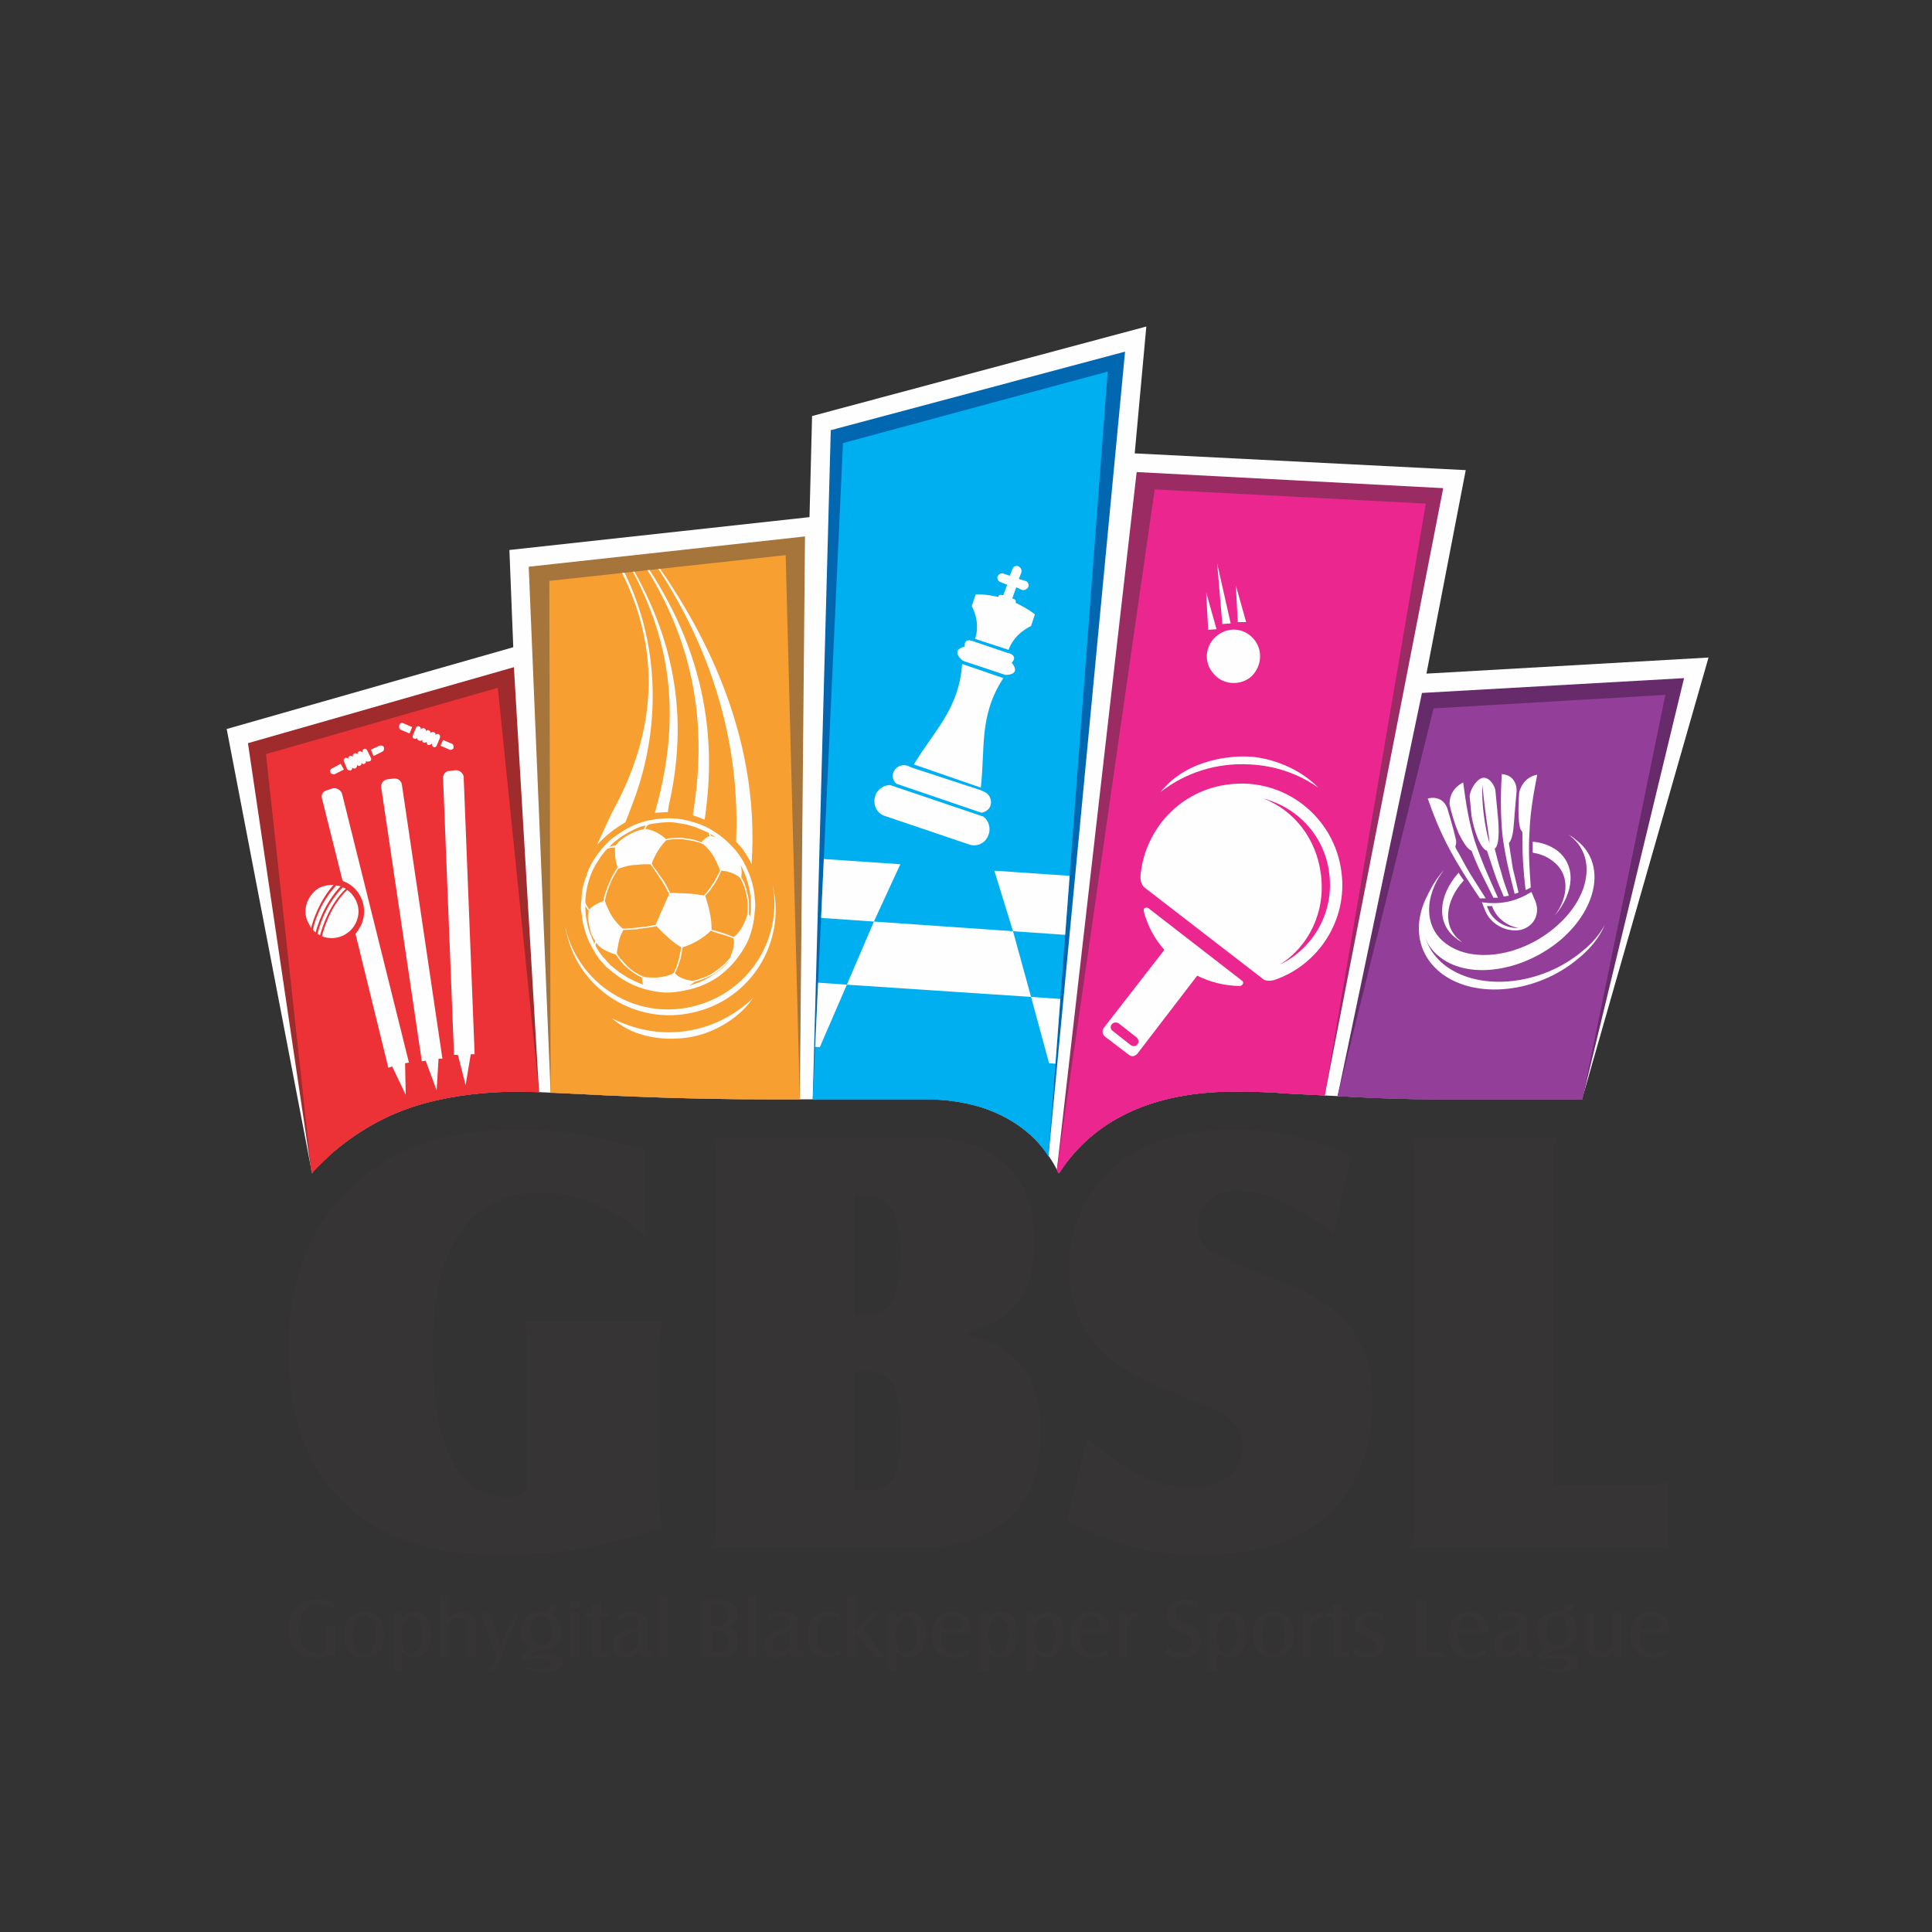 <?xml version="1.0" encoding="UTF-8"?>
<!DOCTYPE svg PUBLIC "-//W3C//DTD SVG 1.0//EN" "http://www.w3.org/TR/2001/REC-SVG-20010904/DTD/svg10.dtd">
<!-- Creator: CorelDRAW X8 -->
<svg xmlns="http://www.w3.org/2000/svg" xml:space="preserve" width="3in" height="3in" version="1.0" style="shape-rendering:geometricPrecision; text-rendering:geometricPrecision; image-rendering:optimizeQuality; fill-rule:evenodd; clip-rule:evenodd"
viewBox="0 0 3000 3000"
 xmlns:xlink="http://www.w3.org/1999/xlink">
 <rect x="0" y="0" width="3000" height="3000" fill="#333333" stroke="none"/>
 <defs>
  <style type="text/css">
   <![CDATA[
    .fil3 {fill:none}
    .fil0 {fill:#FEFEFE}
    .fil6 {fill:#373435}
    .fil5 {fill:#F89F32}
    .fil11 {fill:#EC268F}
    .fil2 {fill:#ED3237}
    .fil1 {fill:#A02B2D}
    .fil10 {fill:#9A2C63}
    .fil4 {fill:#A5753B}
    .fil9 {fill:#00AFEF}
    .fil8 {fill:#0267B1}
    .fil12 {fill:#672B6B}
    .fil13 {fill:#933E99}
    .fil7 {fill:#FEFEFE;fill-rule:nonzero}
    .fil14 {fill:#373435;fill-rule:nonzero}
   ]]>
  </style>
   <clipPath id="id0">
    <path d="M484 1822l-71 -651 360 -103 64 628c-11,0 -21,-1 -29,-1 -50,0 -100,5 -148,18 -52,14 -98,39 -139,73 -13,12 -26,24 -37,36z"/>
   </clipPath>
   <clipPath id="id1">
    <path d="M853 902l2 795 8 0c114,6 214,10 328,10l51 0 -22 -845 -367 40z"/>
   </clipPath>
   <clipPath id="id2">
    <path d="M1309 688l-47 1019 174 0c61,0 120,15 166,57 10,10 19,20 26,32l92 -1219 -411 111z"/>
   </clipPath>
   <clipPath id="id3">
    <path d="M1641 1817l152 -1057 421 22 -157 919c-18,-1 -38,-2 -58,-3 -24,-2 -51,-3 -82,-3 -108,0 -211,32 -272,126 -1,0 -1,1 -1,1 -1,-1 -2,-3 -3,-5z"/>
   </clipPath>
   <clipPath id="id4">
    <path d="M2457 1707l129 -628 -360 21 -149 602c51,3 99,5 156,5l224 0z"/>
   </clipPath>
 </defs>
 <g id="Layer_x0020_1">
  <path class="fil0" d="M483 1814l-131 -682 445 -127 -6 -151 466 -51 4 -157 519 -139 -18 197 514 26 -61 316 438 -25 -195 681 -1 5 -224 0c-85,0 -151,-5 -234,-9 -24,-2 -51,-3 -82,-3 -108,0 -211,32 -272,126 -1,0 -1,1 -1,1 -10,-21 -24,-41 -42,-58 -46,-42 -105,-57 -166,-57l-245 0c-114,0 -214,-4 -328,-10 -22,-1 -42,-2 -55,-2 -50,0 -100,5 -148,18 -52,14 -98,39 -139,73 -13,11 -26,22 -36,35l-1 1 -1 -8z"/>
  <path class="fil1" d="M484 1822l-99 -668 413 -118 39 660c-11,0 -21,-1 -29,-1 -50,0 -100,5 -148,18 -52,14 -98,39 -139,73 -13,12 -26,24 -37,36z"/>
  <path class="fil2" d="M484 1822l-71 -651 360 -103 64 628c-11,0 -21,-1 -29,-1 -50,0 -100,5 -148,18 -52,14 -98,39 -139,73 -13,12 -26,24 -37,36z"/>
  <g style="clip-path:url(#id0)">
   <g id="_2596371979408">
    <g>
     <path id="1" class="fil0" d="M-803 1734c-66,28 -132,28 -197,-2 -53,-29 -96,-72 -119,-146 -19,-68 -19,-140 11,-217 4,-58 36,-95 93,-113 50,-10 88,8 119,41 47,58 30,146 -35,182 -24,12 -49,16 -74,13 -12,79 6,144 60,195 -66,-54 -110,-126 -113,-230 28,20 57,28 86,24l0 -1c0,-4 6,-4 7,-1 4,-1 8,-2 11,-3 5,-32 -3,-73 -18,-110 -16,-40 -39,-75 -62,-91 -1,0 -2,1 -3,1 -2,1 -4,2 -7,4 4,3 -2,8 -4,5l-2 -2c-1,1 -2,2 -3,2 1,1 2,2 3,3 4,4 -2,8 -5,5 -1,-1 -2,-2 -3,-3 -36,30 -50,81 -30,126 -1,6 -2,13 -3,19 -5,-10 -9,-21 -14,-31 -10,51 -7,100 5,149 12,41 30,76 56,106 25,29 56,49 89,64 50,21 101,21 152,11zm-143 -261c3,-1 6,-2 10,-4l1 -1c3,-34 -5,-76 -20,-112 -14,-37 -36,-70 -61,-88 -4,1 -7,2 -11,4 23,18 46,53 62,92 14,36 22,77 19,109zm18 -10c6,-4 12,-9 17,-14 0,0 0,-1 0,-1l0 -7c0,-5 7,-4 7,0l0 1c33,-41 34,-99 -4,-141 -19,-23 -45,-35 -72,-37 -1,2 -3,2 -5,0l0 0c-2,0 -4,0 -6,0 0,3 -4,5 -6,2 0,0 -1,-1 -2,-1 -3,0 -5,1 -8,1 23,19 44,51 59,87 14,36 22,76 20,110zm-49 14c0,4 -7,4 -7,-1l0 -6c0,-5 7,-5 7,0l0 7zm0 -21c0,5 -7,4 -7,0 0,-2 0,-4 0,-7 0,-5 6,-4 6,0l1 7zm-2 -21c1,4 -6,6 -7,1l-1 -7c0,-4 6,-6 7,-1l1 7zm-3 -20c1,4 -6,5 -7,1l-1 -7c-1,-4 6,-5 6,-1l2 7zm-5 -21c1,5 -6,6 -7,2l-1 -6c-2,-4 4,-7 6,-2l2 6zm-6 -19c1,4 -5,6 -7,2l-2 -6c-2,-5 4,-7 6,-3l3 7zm-9 -20c2,5 -4,7 -6,3l-3 -6c-2,-3 4,-7 6,-3l3 6zm-9 -18c2,4 -4,7 -6,3 -1,-1 -2,-3 -4,-5 -2,-4 4,-8 6,-4 1,2 3,4 4,6zm-12 -18c3,5 -3,8 -5,4 -1,-1 -3,-3 -4,-5 -1,-1 -1,-3 -1,-4 2,-2 4,-2 6,0 2,2 3,4 4,5zm-12 -16c3,3 -3,8 -6,5 -1,-2 -3,-4 -4,-6 -1,-1 -1,-2 -1,-3 1,-3 4,-3 6,-1 2,2 3,3 5,5zm70 163c0,5 -6,5 -6,0l-1 -6c0,-5 7,-5 7,-1l0 7zm0 -21c-1,6 -7,5 -7,1l-1 -7c0,-5 6,-5 7,0l1 6zm-3 -20c1,4 -6,6 -7,1l-1 -7c-1,-4 6,-6 7,-1l1 7zm-4 -21c1,5 -6,6 -7,2l-1 -7c-1,-4 5,-5 6,-1l2 6zm-6 -20c2,4 -4,7 -6,3l-2 -7c-2,-4 4,-7 6,-2 1,2 2,4 2,6zm-7 -19c2,4 -5,7 -6,3 -1,-3 -2,-5 -3,-7 -2,-4 5,-6 6,-2 1,2 2,4 3,6zm-9 -19c2,4 -3,8 -6,3l-3 -6c-2,-3 3,-7 6,-3l3 6zm-10 -18c2,4 -4,7 -6,4 -1,-2 -2,-4 -4,-6 -2,-4 4,-7 6,-4 1,2 3,4 4,6zm-12 -17c2,4 -2,7 -5,4 -2,-2 -3,-4 -5,-5 -1,-2 0,-4 1,-5 2,-2 3,-1 5,0 1,2 3,4 4,6zm-13 -16c1,1 1,3 0,4 -2,2 -4,2 -5,0l-5 -5c-3,-3 2,-8 5,-4 2,1 3,3 5,5zm115 154c0,5 -7,4 -7,0l0 -7c0,-5 6,-4 6,0l1 7zm-1 -21c0,5 -7,4 -7,1l-1 -7c-1,-4 6,-6 7,-1l1 7zm-3 -20c1,4 -6,5 -7,1l-1 -7c-1,-4 6,-6 7,-1l1 7zm-4 -21c1,5 -6,6 -7,2 0,-2 -1,-5 -1,-7 -1,-5 5,-6 6,-2 1,3 1,5 2,7zm-6 -20c2,4 -4,7 -6,2l-2 -6c-2,-4 4,-7 6,-2l2 6zm-7 -19c2,4 -5,6 -6,2l-3 -6c-2,-5 5,-7 6,-3l3 7zm-9 -19c2,3 -3,7 -6,3l-3 -6c-2,-4 4,-8 6,-3l3 6zm-10 -18c3,4 -3,7 -6,3 -1,-2 -2,-4 -3,-6 -3,-4 3,-7 6,-3 1,2 2,4 3,6zm-11 -18c3,5 -4,7 -6,4l-4 -5c-1,-1 -1,-3 0,-4 1,-2 4,-2 6,0l4 5zm-13 -16c3,3 -2,8 -5,4l-5 -5c-3,-3 2,-8 5,-5 2,2 4,4 5,6zm73 150c0,5 -7,5 -7,1l-1 -7c1,-5 7,-4 7,-1l1 7zm-2 -20c0,4 -6,5 -7,1l-1 -7c-1,-4 5,-6 6,-1l2 7zm-4 -21c1,5 -6,6 -7,2l-2 -7c-1,-5 6,-6 7,-2l2 7zm-6 -20c2,4 -4,7 -6,2l-2 -6c-2,-4 4,-7 6,-3l2 7zm-7 -20c2,5 -4,7 -6,3 -1,-2 -2,-4 -3,-6 -1,-5 5,-7 7,-3 1,2 1,4 2,6zm-8 -19c2,5 -4,7 -6,3l-3 -6c-2,-3 3,-7 6,-3l3 6zm-10 -18c2,4 -4,8 -6,4 -1,-2 -2,-4 -3,-6 -3,-4 3,-8 5,-4 2,2 3,4 4,6zm-11 -17c2,4 -4,7 -6,4 -1,-2 -2,-4 -4,-6 -2,-4 2,-8 6,-4 1,2 2,4 4,6zm-13 -17c3,3 -2,8 -5,4 -1,-1 -3,-3 -4,-5 -2,-1 -1,-3 0,-5 1,-1 3,-1 5,1 1,1 3,3 4,5z"/>
     <path class="fil0" d="M-1083 1433c-15,106 30,231 137,269 -36,-25 -68,-59 -92,-106 -22,-43 -33,-93 -35,-148 -3,-5 -6,-10 -10,-15z"/>
    </g>
    <g>
     <g>
      <path class="fil0" d="M629 1651l1 49 -21 -44 -6 2 -51 -208c5,-6 10,-14 12,-23 6,-25 -8,-51 -32,-59l-32 -128c-2,-6 2,-12 8,-13l9 -3c6,-1 12,3 14,8l104 418 -6 1z"/>
      <path class="fil0" d="M681 1644l-3 49 -17 -46 -6 1 -63 -425c-1,-6 3,-12 10,-13l9 -1c6,-1 12,3 13,9l63 426 -6 0z"/>
      <path class="fil0" d="M731 1637l-8 48 -12 -47 -6 0 -17 -430c0,-6 4,-11 11,-11l9 -1c6,0 12,5 12,11l17 430 -6 0z"/>
      <path class="fil0" d="M516 1193l13 -7 5 9 -14 7c-3,1 -6,0 -7,-3l0 0c-1,-2 0,-5 3,-6zm73 -35l-13 6 4 10 14 -7c2,-1 3,-4 2,-7l0 0c-1,-2 -4,-3 -7,-2zm-53 19l0 0c2,-1 4,0 5,2 -1,-2 0,-4 2,-5l0 0c2,-1 4,0 5,2 -1,-2 0,-5 2,-6l0 0c2,-1 5,0 5,2 0,-2 0,-4 2,-5l0 0c2,-1 5,0 6,2 -1,-2 0,-5 2,-6l0 0c2,-1 4,0 5,2l6 12c1,2 0,5 -2,5l0 0c-2,1 -5,1 -6,-1 1,2 0,4 -2,5l0 0c-2,1 -4,0 -5,-2 1,2 0,4 -2,5l0 0c-2,1 -4,0 -5,-2 1,2 0,5 -2,6l0 0c-2,1 -5,0 -5,-2 0,2 0,4 -2,5l0 0c-2,1 -5,0 -6,-2l-5 -12c-1,-2 0,-4 2,-5z"/>
      <path class="fil0" d="M626 1123l14 6 -4 10 -14 -6c-2,-1 -3,-4 -2,-7l0 0c1,-3 4,-4 6,-3zm76 32l-14 -6 -4 9 14 6c2,1 5,0 6,-2l0 0c1,-3 0,-6 -2,-7zm-51 -27l0 0c2,1 3,3 2,5 1,-2 4,-3 6,-2l0 0c2,1 3,3 2,5 1,-2 3,-3 5,-2l0 0c2,1 3,3 2,5 1,-2 3,-3 6,-2l0 0c2,1 3,3 2,5 1,-2 3,-3 5,-2l0 0c2,1 3,3 2,6l-5 12c-1,2 -3,3 -5,2l0 0c-2,-1 -3,-4 -2,-6 -1,2 -4,3 -6,3l0 0c-2,-1 -3,-4 -2,-6 -1,2 -3,3 -5,2l0 0c-2,0 -3,-3 -2,-5 -1,2 -3,3 -5,2l0 0c-3,-1 -4,-3 -3,-5 -1,2 -3,3 -5,2l0 0c-2,-1 -3,-3 -2,-5l5 -12c1,-2 3,-3 5,-2z"/>
     </g>
     <path class="fil0" d="M495 1379c8,-4 16,-5 23,-5 -23,26 -32,56 -35,67 -1,-2 -2,-4 -3,-6 -12,-19 -4,-44 15,-56zm27 -4c2,0 4,1 7,1 -27,29 -36,62 -39,72 -1,-1 -3,-3 -4,-4 1,-8 10,-41 36,-69zm10 3c1,0 3,1 5,2 -27,26 -37,62 -40,72 -1,0 -2,-1 -4,-2 2,-7 10,-42 39,-72zm7 4c5,3 9,8 12,13 12,20 4,45 -15,56 -12,7 -25,7 -36,3 2,-9 12,-46 39,-72z"/>
    </g>
   </g>
  </g>
  <path class="fil3" d="M484 1822l-71 -651 360 -103 64 628c-11,0 -21,-1 -29,-1 -50,0 -100,5 -148,18 -52,14 -98,39 -139,73 -13,12 -26,24 -37,36z"/>
  <path class="fil4" d="M821 880l34 817 8 0c114,6 214,10 328,10l51 0 8 -874 -429 47z"/>
  <path class="fil5" d="M853 902l2 795 8 0c114,6 214,10 328,10l51 0 -22 -845 -367 40z"/>
  <g style="clip-path:url(#id1)">
   <g id="_2596371974192">
    <g>
     <g>
      <path id="1" class="fil6" d="M-1551 1479c19,85 104,137 188,117 85,-20 137,-104 118,-188l-1 -1c15,82 -37,161 -118,180 -85,20 -169,-32 -189,-117 0,3 1,6 2,9z"/>
      <path class="fil6" d="M-1357 1631c16,-5 57,-20 83,-57 -23,22 -52,39 -85,46 -44,11 -88,4 -125,-16 44,39 106,32 127,27z"/>
     </g>
     <path class="fil6" d="M-1320 1530c3,-3 6,-6 9,-8 -1,0 -1,0 -1,0 -8,8 -16,14 -24,18 -5,4 -11,6 -17,8 -3,1 -6,2 -9,3 -2,2 -5,4 -8,5 4,-1 7,-2 11,-3 14,-5 28,-13 39,-23zm10 -14c1,-2 2,-3 3,-5 4,-8 5,-18 3,-25 -10,-4 -19,-7 -29,-10l-4 -1c-12,11 -27,20 -42,24 -1,6 -2,11 -4,17 0,2 0,3 -1,5 -2,6 -4,12 -6,17 3,5 15,10 26,11 5,-1 10,-3 15,-5 4,-1 8,-3 12,-5 10,-6 19,-13 27,-23zm27 -63c0,-6 1,-12 0,-18 0,-5 0,-9 -1,-14 -2,-9 -5,-17 -10,-25 -4,-3 -9,-6 -14,-7 -2,-1 -4,-1 -6,-2 -2,-1 -5,-1 -8,-1 -2,4 -4,9 -6,13 -1,2 -3,5 -4,7 -2,2 -3,4 -4,6 -3,4 -7,8 -10,11 6,17 10,33 10,50l4 2c10,3 19,6 28,9 7,-4 16,-16 21,-31zm5 -8c0,-5 0,-9 0,-14 -1,-19 -6,-38 -15,-54l-1 -1c0,1 0,1 0,1 2,6 3,12 2,18 5,8 8,17 10,26 0,4 1,8 1,13 1,5 0,10 0,16 1,1 1,2 2,4 0,-3 1,-6 1,-9zm-49 -69c-6,-12 -14,-24 -21,-29l-1 -1c-8,-3 -17,-5 -25,-6 -2,0 -5,-1 -7,-1 -9,0 -17,0 -23,2 -9,10 -16,21 -21,35 1,1 2,2 2,3 4,5 8,11 12,17l1 1c5,7 9,14 13,22 5,0 11,0 17,0 8,0 16,1 24,2 2,1 4,1 7,1l1 1c2,-2 3,-4 5,-6 3,-4 6,-8 9,-12 1,-1 1,-2 2,-3 3,-5 6,-10 8,-16 -1,-4 -2,-7 -3,-10zm-7 -42c-1,-1 -3,-2 -4,-3 0,1 1,2 1,3 1,0 2,0 2,1 2,0 4,1 5,2 -1,-1 -2,-2 -4,-3zm-20 -11c-6,-2 -13,-5 -20,-6 -6,-1 -13,-2 -19,-3 -12,0 -24,1 -36,3l-1 1 0 0c-1,0 -2,1 -2,2 -1,1 -2,3 -2,4 12,1 22,7 30,15 1,0 2,-1 3,-1 6,-1 13,-1 21,-1 2,0 5,1 8,1 7,1 14,3 21,5 3,-4 7,-7 12,-9 -1,-2 -1,-3 -2,-5 -4,-2 -9,-4 -13,-6zm-88 -2c-15,5 -28,13 -40,24 -2,1 -4,3 -6,5 3,-1 6,-1 9,-1 4,-7 16,-16 28,-21 5,-2 10,-3 14,-4 0,0 0,0 1,0 0,0 0,-1 0,-1 0,-2 1,-3 2,-4 -2,0 -5,1 -8,2zm-63 51c-3,4 -5,8 -7,12 -6,14 -11,29 -12,45 0,1 0,2 0,4 1,1 1,2 2,3l0 0 0 0c1,3 2,5 4,7 6,-6 13,-10 21,-12 2,-7 4,-13 6,-20 1,-2 1,-4 2,-5 4,-9 8,-17 13,-25 -2,-8 -4,-15 -4,-23 0,-2 0,-4 1,-7l0 0c-4,0 -8,1 -11,2 0,0 -1,0 -1,0 -5,6 -10,13 -14,19zm-19 65c0,8 1,15 2,22 1,7 3,15 6,22 2,4 4,9 6,13 0,-1 1,-2 1,-3 0,-1 0,-1 0,-1 -2,-3 -4,-7 -5,-10 -3,-8 -5,-16 -5,-23 -1,-4 0,-8 0,-12 -2,-2 -3,-5 -5,-8l0 0 0 0zm16 59c0,0 0,1 0,1 3,6 7,11 11,16 1,2 2,4 4,5 2,3 5,5 7,8 1,1 3,2 4,3 13,12 28,20 45,26 -3,-3 -3,-7 -3,-11 -8,-4 -15,-8 -21,-14 -4,-3 -7,-6 -10,-10 -1,-1 -2,-2 -3,-4 -2,-2 -3,-4 -4,-6 -4,-1 -7,-2 -11,-4 -7,-3 -14,-7 -18,-13 -1,1 -1,2 -1,3zm89 -30c3,-8 7,-16 10,-24 3,-7 7,-14 10,-22 -4,-7 -8,-14 -13,-22l0 -1c-4,-6 -8,-11 -12,-17 -1,-1 -2,-2 -3,-3 -7,-1 -14,-1 -21,0 -9,1 -18,3 -27,6 -5,7 -9,15 -12,23 0,1 -1,2 -1,3 -3,7 -5,14 -7,21 1,2 2,4 2,5 3,7 6,14 10,19 4,7 10,13 15,17 8,0 17,0 25,-1l0 0c8,-1 16,-2 24,-4zm26 72c3,-5 5,-11 7,-17 0,-1 1,-2 1,-3 2,-6 3,-13 4,-19 -11,-6 -23,-16 -32,-26 -1,-1 -2,-2 -3,-3 -1,-1 -1,-2 -2,-2 -8,2 -16,3 -24,4 -2,0 -3,0 -4,0 -7,1 -14,1 -21,1 -4,7 -6,15 -8,22 -1,5 -1,9 -2,14 2,2 3,4 5,6 1,1 2,3 3,4 3,3 6,6 9,9 7,6 15,12 23,16 7,0 13,1 19,0 10,-1 18,-3 25,-6zm22 25c-13,3 -25,4 -38,3 -10,-1 -20,-3 -29,-5 -19,-6 -35,-15 -49,-28 -1,-1 -2,-2 -4,-3 -4,-4 -7,-8 -11,-13 -8,-10 -14,-21 -19,-32 -3,-7 -5,-14 -6,-22 -2,-7 -2,-14 -3,-21 0,-4 0,-9 0,-13 1,-13 4,-25 8,-37 1,-3 3,-7 4,-10 8,-16 19,-31 33,-43l7 -5c14,-11 30,-19 48,-23 4,-1 7,-1 11,-2 9,-1 18,-1 27,-1 8,1 16,2 24,4 6,2 13,4 19,7 7,3 14,7 20,11 11,7 20,16 28,25 4,5 7,9 10,14 1,1 2,3 2,4 10,16 15,34 17,54 0,6 0,12 0,18 -1,17 -5,33 -12,47 -8,17 -19,31 -33,43l-6 5c-14,11 -31,19 -48,23z"/>
    </g>
    <g>
     <g>
      <path class="fil0" d="M880 1450c20,88 109,143 197,122 89,-20 144,-109 123,-197l0 0c15,85 -39,168 -125,188 -88,21 -176,-34 -197,-122 0,3 1,6 2,9z"/>
      <path class="fil0" d="M1083 1608c17,-4 60,-20 87,-59 -24,23 -54,41 -89,49 -46,11 -92,3 -131,-17 46,41 111,33 133,27z"/>
     </g>
     <g>
      <path class="fil7" d="M1078 1251c23,-156 -12,-297 -118,-430l1 -1c110,135 156,279 135,439 0,1 -1,9 -2,14 -6,-3 -12,-5 -18,-7 0,-4 2,-13 2,-15z"/>
      <path class="fil7" d="M1023 1239c35,-141 18,-269 -71,-402l1 -1c91,133 118,265 87,408 -1,2 -2,11 -3,17 -7,0 -13,1 -20,1 2,-7 5,-20 6,-23z"/>
      <path class="fil7" d="M955 1253c50,-94 91,-237 -10,-401l2 -3c78,122 82,267 40,386 -2,5 -10,28 -16,42 -16,9 -31,21 -44,35 7,-15 23,-51 28,-59z"/>
      <path class="fil7" d="M1143 1307c8,-186 -59,-356 -176,-499l0 -1c126,152 214,335 200,535 -6,-13 -14,-25 -24,-35z"/>
     </g>
     <path class="fil0" d="M1122 1503c3,-3 6,-6 9,-9 0,0 -1,0 -1,0 -8,9 -16,15 -24,20 -6,3 -13,6 -19,8 -3,1 -6,2 -9,3 -2,2 -5,4 -8,5 4,0 7,-2 11,-3 15,-5 29,-14 41,-24zm11 -15c1,-1 2,-3 2,-5 4,-9 6,-19 4,-26 -10,-4 -21,-7 -31,-10l-4 -2c-12,12 -28,21 -44,26 -1,6 -2,11 -3,17 -1,2 -1,4 -2,6 -2,6 -4,12 -7,17 4,6 16,11 28,12 5,-1 11,-3 16,-5 4,-1 8,-3 13,-6 9,-6 19,-13 28,-24zm27 -66c1,-6 1,-12 1,-18 0,-5 -1,-10 -2,-15 -2,-9 -5,-18 -10,-26 -4,-4 -9,-6 -14,-8 -2,0 -4,-1 -6,-2 -3,0 -6,-1 -9,-1 -2,5 -4,9 -6,13 -2,3 -3,6 -5,8 -1,2 -3,4 -4,6 -3,5 -7,9 -10,12 6,18 10,34 10,53l5 1c10,3 20,6 29,10 7,-4 16,-17 21,-33zm6 -8c0,-5 0,-9 0,-14 -1,-21 -7,-40 -16,-57l-1 -1c0,0 1,1 1,1 2,7 2,13 1,19 5,8 8,17 10,27 1,4 2,9 2,13 0,6 0,11 0,17 0,1 1,3 2,4 0,-3 1,-6 1,-9zm-52 -72c-5,-13 -14,-25 -22,-31l0 0c-8,-4 -18,-6 -27,-7 -2,0 -4,-1 -6,-1 -10,0 -19,0 -25,2 -9,10 -17,22 -22,36 1,1 2,3 2,4 5,6 9,12 13,18l1 1c5,7 9,15 13,23 6,-1 12,0 18,0 8,0 17,1 25,2 2,1 5,1 7,1l2 1c1,-2 3,-4 5,-6 3,-4 6,-8 9,-13 1,-1 2,-2 2,-3 3,-5 6,-11 9,-17 -1,-3 -2,-7 -4,-10zm-6 -44c-2,-1 -3,-2 -5,-3 0,1 1,2 1,3 1,0 2,0 3,1 1,0 3,1 5,2 -2,-1 -3,-2 -4,-3zm-22 -11c-6,-3 -14,-5 -21,-7 -6,-1 -13,-2 -19,-3 -13,-1 -26,1 -38,3l-1 1 0 0c-1,0 -2,1 -3,2 -1,2 -1,3 -2,4 13,2 24,8 32,16 1,0 2,0 3,-1 6,-1 14,-1 22,-1 2,0 5,1 8,1 8,1 16,3 22,6 4,-5 8,-8 13,-10 -1,-2 -1,-4 -2,-5 -5,-2 -9,-4 -14,-6zm-92 -3c-15,6 -29,14 -42,25 -2,2 -4,4 -6,6 3,-1 7,-2 10,-2 4,-7 17,-16 29,-21 5,-2 10,-4 14,-4 0,0 1,-1 1,-1 0,0 0,0 0,0 1,-2 2,-4 3,-5 -3,0 -6,1 -9,2zm-66 54c-3,4 -5,8 -7,12 -7,15 -11,31 -12,47 0,2 0,3 0,4 0,1 1,2 1,3l0 0 0 1c2,2 3,5 5,7 6,-6 14,-10 22,-13 1,-7 3,-14 6,-20 0,-2 1,-4 2,-6 4,-9 8,-18 14,-26 -3,-8 -4,-16 -4,-24 0,-2 0,-4 0,-7l0 0c-4,0 -8,0 -11,2 -1,0 -1,0 -1,0 -6,6 -11,13 -15,20zm-19 68c0,8 0,15 2,23 1,7 3,15 6,22 2,5 4,10 6,15 0,-2 1,-3 1,-4 0,0 0,-1 0,-1 -2,-3 -4,-7 -6,-11 -2,-7 -4,-16 -5,-24 0,-4 0,-8 1,-12 -2,-2 -4,-5 -5,-8l0 0 0 0zm16 61c0,1 0,1 0,2 3,6 7,11 11,17 2,1 3,3 5,5 2,3 5,5 7,8 2,1 3,2 4,3 14,12 30,21 47,27 -2,-3 -2,-7 -2,-11 -9,-4 -16,-9 -23,-15 -4,-3 -7,-7 -10,-10 -1,-2 -2,-3 -3,-4 -2,-2 -3,-5 -5,-7 -4,-1 -7,-2 -11,-4 -8,-3 -15,-8 -19,-14 -1,1 -1,2 -1,3zm93 -31c4,-8 7,-17 11,-25 3,-8 7,-15 10,-23 -4,-8 -8,-15 -13,-23l-1 -1c-4,-6 -8,-12 -12,-18 -1,-1 -2,-2 -3,-4 -8,0 -15,0 -22,1 -10,0 -19,3 -28,6 -5,8 -10,16 -13,25 0,0 -1,1 -1,2 -3,7 -5,15 -7,23 1,1 1,3 2,5 3,7 6,14 10,20 5,7 10,13 16,18 9,0 17,-1 26,-2l1 0c8,-1 16,-2 24,-4zm28 75c3,-5 5,-11 7,-18 0,-1 1,-2 1,-3 1,-6 3,-13 4,-19 -12,-7 -24,-18 -33,-27 -1,-2 -3,-3 -4,-4 0,-1 -1,-1 -1,-2 -9,2 -17,3 -26,4 -2,0 -3,0 -4,1 -8,0 -15,1 -22,1 -4,7 -7,15 -8,23 -1,4 -2,9 -2,14 1,2 3,4 4,6 1,2 3,3 4,4 3,4 6,7 9,10 7,7 16,12 25,16 7,1 13,1 20,1 10,-1 19,-3 26,-7zm22 26c-13,3 -26,5 -39,4 -11,-1 -21,-3 -31,-6 -19,-6 -36,-16 -51,-29 -1,-1 -2,-2 -4,-3 -4,-4 -8,-9 -12,-13 -8,-11 -14,-22 -19,-34 -3,-8 -5,-15 -7,-23 -1,-7 -2,-14 -3,-22 0,-4 0,-9 1,-14 0,-13 3,-26 8,-38 1,-4 2,-7 4,-11 8,-17 20,-32 34,-45l7 -5c15,-11 32,-20 51,-24 4,-1 8,-1 11,-2 9,-1 19,-2 28,-1 9,0 17,2 25,4 7,2 14,4 21,7 7,3 14,7 21,12 11,7 20,16 29,26 4,5 7,9 10,14 1,2 2,3 3,5 9,17 16,36 17,56 1,6 1,13 0,20 -1,17 -5,34 -12,49 -9,17 -20,32 -34,44l-7 6c-15,11 -32,19 -51,23z"/>
    </g>
   </g>
  </g>
  <path class="fil3" d="M853 902l2 795 8 0c114,6 214,10 328,10l51 0 -22 -845 -367 40z"/>
  <path class="fil8" d="M1290 668l-28 1039 174 0c61,0 120,15 166,57 10,10 19,20 26,32l119 -1250 -457 122z"/>
  <path class="fil9" d="M1309 688l-47 1019 174 0c61,0 120,15 166,57 10,10 19,20 26,32l92 -1219 -411 111z"/>
  <g style="clip-path:url(#id2)">
   <g id="_2596371970448">
    <g>
     <g>
      <polygon id="1" class="fil0" points="1357,1431 1573,1446 1601,1548 1315,1529 "/>
      <polygon class="fil0" points="1141,1416 1357,1431 1398,1342 1208,1329 "/>
      <polygon class="fil0" points="1789,1461 1573,1446 1544,1352 1734,1365 "/>
      <polygon class="fil0" points="1845,1666 1629,1651 1601,1548 1887,1568 "/>
      <polygon class="fil0" points="1273,1626 1057,1611 1029,1509 1315,1529 "/>
     </g>
     <path class="fil7" d="M1524 1262c6,-1 12,-5 14,-11 3,-9 -2,-19 -11,-22l-4 -2 -107 -35 -7 -3c-9,-3 -19,2 -22,11 -2,6 0,13 5,17l132 45zm-142 -43c-10,0 -20,7 -23,17 -4,13 2,27 15,31l130 44c13,5 27,-2 31,-15 4,-10 0,-22 -8,-28l-145 -49zm141 4c7,-62 -3,-112 35,-170l-64 -22c-5,70 -43,103 -75,156l104 36zm38 -175c0,0 26,1 10,-19 0,0 11,-10 -5,-15l0 0 -1 0 -53 -18 -3 -1c-13,-4 -11,9 -11,9 -24,6 -3,22 -3,22l66 22zm5 -39c3,-8 11,-25 35,-37 0,0 0,0 0,0l6 -18c-10,-8 -20,-13 -30,-18 0,0 0,0 0,0 1,-3 0,-5 -3,-6l-2 -1 6 -17 9 4c4,1 8,-1 10,-5 1,-4 -1,-8 -5,-9l-10 -3 4 -10c1,-4 -1,-8 -5,-10 -4,-1 -8,1 -9,5l-4 10 -9 -3c-4,-2 -8,0 -10,4 -1,4 1,8 5,9l10 4 -6 16 -2 0c-3,-1 -5,0 -6,3 0,0 0,0 0,0 -21,-5 -35,-4 -35,-4l-6 18c12,24 8,43 5,51l52 17z"/>
    </g>
    <polygon class="fil3" points="1259,1638 1655,1666 1706,1850 1183,1814 "/>
   </g>
  </g>
  <path class="fil3" d="M1309 688l-47 1019 174 0c61,0 120,15 166,57 10,10 19,20 26,32l92 -1219 -411 111z"/>
  <path class="fil10" d="M1641 1817l124 -1084 476 25 -184 943c-18,-1 -38,-2 -58,-3 -24,-2 -51,-3 -82,-3 -108,0 -211,32 -272,126 -1,0 -1,1 -1,1 -1,-1 -2,-3 -3,-5z"/>
  <path class="fil11" d="M1641 1817l152 -1057 421 22 -157 919c-18,-1 -38,-2 -58,-3 -24,-2 -51,-3 -82,-3 -108,0 -211,32 -272,126 -1,0 -1,1 -1,1 -1,-1 -2,-3 -3,-5z"/>
  <g style="clip-path:url(#id3)">
   <g id="_2596371969616">
    <g>
     <g>
      <path id="1" class="fil0" d="M2083 1354c-11,-86 -89,-147 -175,-136 -75,9 -130,69 -137,141 -1,14 6,19 6,19l184 142c5,5 17,2 17,2 69,-23 115,-93 105,-168zm-355 247c-4,-3 -4,-7 -2,-10 3,-4 7,-4 11,-2l28 22c3,3 4,7 1,11 -2,3 -7,3 -10,1l-28 -22zm131 -86l-92 120c0,0 -6,9 -14,3l-38 -29c0,0 -6,-6 -1,-13l94 -121c-15,-17 -26,-37 -32,-60 -1,-8 7,-5 7,-5l142 110 5 4c2,5 -4,7 -4,7 -24,0 -47,-6 -67,-16zm205 -159c-7,-58 -49,-102 -102,-116 47,18 82,62 89,117 8,59 -19,113 -64,141 52,-25 85,-81 77,-142z"/>
      <path class="fil0" d="M1942 1175c19,1 69,11 105,48 -30,-21 -66,-34 -106,-36 -52,-3 -101,13 -139,43 42,-53 114,-57 140,-55z"/>
     </g>
     <path class="fil0" d="M1889 977l-13 1 -3 -58 16 57zm-7 66c13,19 39,23 58,10 18,-14 22,-40 9,-58 -14,-19 -39,-23 -58,-9 -18,13 -23,39 -9,57zm29 -75l-13 1 -8 -94 21 93zm24 -2l-13 0 -3 -57 16 57z"/>
    </g>
   </g>
  </g>
  <path class="fil3" d="M1641 1817l152 -1057 421 22 -157 919c-18,-1 -38,-2 -58,-3 -24,-2 -51,-3 -82,-3 -108,0 -211,32 -272,126 -1,0 -1,1 -1,1 -1,-1 -2,-3 -3,-5z"/>
  <path class="fil12" d="M2457 1707l158 -654 -407 23 -131 626c51,3 99,5 156,5l224 0z"/>
  <path class="fil13" d="M2457 1707l129 -628 -360 21 -149 602c51,3 99,5 156,5l224 0z"/>
  <g style="clip-path:url(#id4)">
   <g id="_2596371967312">
    <g>
     <path id="1" class="fil0" d="M2417 1438c53,-46 62,-109 21,-140 -1,-1 -2,-1 -3,-2 4,2 9,5 12,8 46,34 36,103 -22,154 -58,50 -142,64 -188,29 -41,-30 -37,-88 5,-136 -31,41 -31,89 3,114 42,32 119,20 172,-27z"/>
     <path class="fil0" d="M2245 1500c54,40 149,30 212,-23 15,-12 27,-26 35,-41 -8,19 -22,37 -42,53 -63,53 -158,63 -211,23 -41,-31 -46,-82 -19,-128 -20,43 -12,88 25,116z"/>
     <path class="fil0" d="M2358 1441c-17,-3 -32,-14 -39,-29 -1,-1 -1,-3 -2,-5 -3,0 -6,0 -8,0 0,1 1,3 2,5 7,18 28,30 47,29zm-45 -131c-4,-14 -7,-29 -9,-45 -2,-16 -3,-32 -2,-46 1,14 3,29 5,45 2,17 5,32 6,46l0 0zm22 82c3,0 5,-1 8,-1 -4,-12 -9,-24 -12,-37 -4,-12 -7,-24 -10,-36 9,-7 6,-41 4,-60 -1,-10 -2,-20 -3,-31 -3,-13 -13,-21 -20,-19 -7,1 -18,14 -20,28 1,10 2,21 3,31 3,19 13,51 24,54 4,12 8,24 12,36 4,12 9,23 14,35l0 0zm29 -97c0,-7 -2,-2 -4,-11 -2,-9 -3,-26 -1,-54 7,-25 28,-27 28,-27 -6,30 -11,60 -12,89 -2,29 0,58 2,86 -2,1 -5,3 -8,4 -2,-15 -3,-29 -4,-43 -1,-15 -1,-36 -1,-44l0 0zm-6 91c-3,-13 -6,-26 -9,-38 -2,-13 -4,-26 -6,-39 5,-5 7,-18 8,-33 1,-16 3,-34 4,-48 0,-1 1,-24 -23,-26 -2,32 -2,64 1,95 4,31 11,61 19,91 2,-1 4,-1 6,-2l0 0zm-97 -68c-3,-7 1,-3 0,-13 -2,-9 -6,-25 -14,-51 -9,-21 -30,-14 -30,-14 9,26 20,53 34,79 14,26 30,51 47,76 3,0 6,0 9,0 -8,-13 -16,-25 -24,-38 -8,-13 -18,-33 -22,-39l0 0zm58 76c2,0 5,0 7,0 -13,-29 -26,-58 -36,-88 -9,-29 -14,-60 -18,-91 -24,12 -21,35 -21,35 3,13 8,30 14,44 7,14 14,25 20,27 5,13 10,25 16,37 6,12 12,24 18,36l0 0zm42 50l0 0c-21,4 -45,-8 -54,-28 -2,-5 -4,-10 -6,-15 13,2 27,2 41,-1 14,-3 26,-9 36,-15 2,5 4,9 6,14 8,20 -2,40 -23,45l0 0z"/>
     <path class="fil0" d="M2380 1307c14,1 27,6 37,13 31,23 28,66 -3,102 23,-31 23,-66 -3,-85 -9,-7 -19,-11 -31,-13 0,-5 0,-11 0,-17zm-107 60c-30,33 -33,73 -5,94 1,1 1,1 2,2 -3,-2 -7,-4 -9,-6 -31,-23 -28,-66 4,-102 2,4 5,8 8,12l0 0z"/>
    </g>
   </g>
  </g>
  <path class="fil3" d="M2457 1707l129 -628 -360 21 -149 602c51,3 99,5 156,5l224 0z"/>
  <path class="fil3" d="M1635 1922c6,-30 17,-59 34,-85 56,-86 151,-112 248,-112 67,0 132,15 193,42l22 10 -43 190 -36 -28c-34,-25 -87,-61 -130,-61 -10,0 -19,2 -26,8 -5,5 -7,11 -7,18 0,5 0,10 5,13 8,6 21,11 30,15 23,10 47,19 70,28 52,20 107,50 136,99 21,36 30,76 30,117 0,51 -11,100 -37,144 -53,94 -152,124 -256,124 -37,0 -75,-3 -112,-13 -39,-9 -77,-25 -113,-43l-22 -10 50 -196 35 29c16,13 33,26 50,37 28,20 60,33 95,33 12,0 27,-2 37,-10l1 -1c8,-6 11,-13 11,-24 0,-11 -4,-18 -14,-23 -7,-5 -17,-9 -26,-12 -20,-9 -41,-18 -62,-26 -47,-20 -100,-49 -130,-92 -24,-35 -36,-75 -37,-118 -7,38 -24,72 -58,95 9,5 17,11 24,19 37,36 49,85 49,135 0,71 -23,135 -85,175 -38,24 -80,33 -124,33l-379 0 21 -42c2,-6 3,-14 3,-19l0 -573c0,-4 0,-14 -2,-17l-26 -45 382 0c53,0 105,13 145,50 39,36 53,85 54,136zm-846 373l0 -210c0,-4 -1,-14 -3,-18l-25 -44 316 0 -20 42c-3,6 -4,14 -4,19l0 241c0,7 0,16 1,23 0,4 3,10 4,15l10 29 -30 8c-45,14 -94,28 -140,36 -39,6 -80,8 -120,8 -58,0 -121,-7 -174,-30 -134,-59 -185,-177 -185,-318 0,-112 33,-214 121,-287 38,-31 80,-55 128,-67 45,-12 93,-17 140,-17 69,0 137,12 202,33l21 6 0 221 -49 -44c-41,-37 -88,-60 -143,-60 -38,0 -70,12 -94,42 -16,20 -27,43 -33,68 -9,35 -10,75 -10,111 0,47 4,109 25,151 14,26 32,42 62,42 0,0 0,0 0,0zm1653 -17l103 0c7,0 25,-1 32,-4l42 -21 0 179 -477 0 23 -43c2,-4 3,-13 3,-18l0 -572c0,-6 -1,-15 -4,-20l-22 -43 323 0 -20 43c-3,5 -3,14 -3,19l0 480zm-1086 -269c2,-1 4,-2 5,-4 7,-13 8,-45 8,-59 0,-14 -1,-40 -9,-53 -1,-1 -2,-3 -4,-4l0 120zm0 275c3,-1 4,-2 6,-5 7,-12 8,-37 8,-51 0,-16 -1,-48 -8,-62 -2,-4 -3,-5 -6,-6l0 124z"/>
  <path class="fil14" d="M1002 1786l0 133c-50,-45 -105,-67 -163,-67 -50,0 -89,17 -118,53 -17,22 -30,48 -37,79 -8,30 -12,70 -12,118 0,72 10,127 29,165 20,38 49,58 88,58 10,0 20,-4 29,-10l0 -231c0,-14 -2,-25 -6,-32l218 0c-4,8 -6,19 -7,32l0 241c0,14 1,23 1,27 1,5 3,11 6,20 -60,18 -106,29 -137,34 -31,6 -69,8 -115,8 -67,0 -121,-9 -163,-27 -111,-49 -167,-146 -167,-291 0,-115 37,-203 111,-264 35,-30 74,-51 116,-62 40,-10 85,-16 133,-16 62,0 127,11 194,32zm103 -20l331 0c53,0 95,14 125,42 30,27 45,67 45,120 0,57 -17,97 -52,119 -11,7 -30,15 -56,24 34,8 60,21 79,39 26,26 39,64 39,114 0,70 -24,120 -71,150 -31,19 -66,29 -108,29l-332 0c4,-8 7,-19 7,-32l0 -573c0,-15 -3,-25 -7,-32zm222 275l17 0c21,0 35,-7 42,-21 8,-14 12,-39 12,-74 0,-31 -4,-54 -13,-68 -8,-14 -23,-22 -42,-22l-16 0 0 185zm0 273l23 0c17,0 30,-7 38,-20 7,-14 11,-36 11,-66 0,-35 -3,-60 -11,-76 -7,-15 -20,-22 -37,-22l-24 0 0 184zm329 48l32 -128c23,18 40,31 51,39 37,25 74,37 112,37 23,0 42,-5 56,-16 15,-12 23,-28 23,-48 0,-21 -10,-38 -29,-49 -8,-5 -38,-18 -91,-40 -58,-23 -97,-50 -117,-80 -22,-32 -33,-68 -33,-109 0,-42 12,-81 34,-115 43,-66 117,-99 223,-99 61,0 122,14 181,40l-27 121c-59,-44 -108,-66 -148,-66 -19,0 -34,5 -45,15 -12,10 -18,24 -18,40 0,17 6,30 18,38 12,8 48,23 107,46 60,23 101,52 121,86 17,29 25,63 25,102 0,48 -10,91 -32,130 -42,72 -118,108 -231,108 -38,0 -73,-3 -105,-11 -31,-8 -67,-22 -107,-41zm934 41l-399 0c4,-8 6,-18 6,-32l0 -573c0,-14 -2,-25 -6,-32l227 0c-4,7 -6,18 -6,32l0 509 133 0c21,0 36,-2 45,-7l0 103z"/>
  <g id="_2596371964912">
   <path class="fil14" d="M518 2489l0 10c-8,-5 -16,-8 -24,-8 -9,0 -16,3 -21,9 -3,4 -5,8 -7,12 -1,5 -2,11 -2,18 0,13 3,23 9,29 5,5 12,8 20,8 4,0 9,-1 13,-4l0 -34c0,-2 0,-3 0,-4l15 0c0,1 0,3 0,4l0 34c0,2 0,4 0,5 -8,3 -13,4 -17,5 -4,1 -8,1 -13,1 -9,0 -17,-1 -22,-5 -7,-3 -12,-9 -16,-17 -3,-6 -5,-14 -5,-23 0,-15 5,-27 15,-35 7,-7 18,-10 30,-10 8,0 16,1 25,5zm47 14c11,0 18,3 24,10 5,6 8,15 8,25 0,12 -3,21 -9,27 -6,6 -13,9 -23,9 -10,0 -17,-3 -23,-10 -5,-7 -8,-15 -8,-27 0,-10 3,-18 8,-24 6,-7 13,-10 23,-10zm0 5c-2,0 -4,1 -7,2 -2,2 -4,3 -5,6 -3,5 -5,13 -5,22 0,10 2,18 5,23 1,3 3,4 5,6 3,1 5,2 7,2 3,0 5,-1 7,-2 3,-2 4,-3 6,-6 3,-5 5,-13 5,-23 0,-9 -2,-17 -5,-23 -3,-4 -7,-7 -13,-7zm59 57l0 24c0,2 0,3 1,5l-15 0c0,-2 1,-3 1,-5l0 -80c0,-2 -1,-3 -1,-5l14 0 0 10c5,-8 12,-11 20,-11 7,0 13,2 17,8 3,3 5,7 6,11 2,4 2,9 2,16 0,12 -2,21 -8,27 -2,3 -5,5 -8,7 -3,1 -7,2 -11,2 -7,0 -13,-3 -18,-9zm16 -54c-2,0 -5,1 -7,2 -2,1 -4,3 -5,5 -2,2 -3,5 -3,8 -1,3 -1,7 -1,13 0,6 0,11 1,14 1,3 2,6 4,9 3,3 6,5 10,5 5,0 9,-3 12,-7 3,-5 4,-12 4,-21 0,-10 -1,-17 -4,-21 -1,-2 -2,-4 -4,-5 -2,-1 -4,-2 -7,-2zm42 62c1,-1 1,-3 1,-4l0 -87c0,-1 0,-3 -1,-4l15 0c0,1 -1,3 -1,4l0 31c3,-4 6,-6 10,-8 3,-2 7,-2 11,-2 7,0 12,1 16,5 4,3 6,8 6,15l0 46c0,1 0,3 0,4l-14 0c0,-1 0,-3 0,-4l0 -42c0,-5 -1,-9 -3,-11 -2,-3 -5,-4 -10,-4 -5,0 -9,2 -12,5 -2,3 -4,7 -4,11l0 41c0,1 1,3 1,4l-15 0zm89 0l-24 -65c0,-1 -1,-2 -2,-4l16 0c0,2 1,3 1,4l16 46 19 -46c1,-1 1,-3 1,-4l8 0c0,2 -1,3 -2,4l-33 82c-1,1 -1,2 -1,4l-9 0c1,-2 2,-3 2,-4l8 -17zm42 6l-3 -9 14 -11c-4,-2 -7,-5 -9,-7 -4,-5 -6,-11 -6,-19 0,-10 3,-17 9,-23 5,-5 13,-7 22,-7 1,0 3,0 7,0 2,-1 3,-2 4,-4 1,-2 2,-5 2,-8l13 0c0,4 -1,6 -3,8 -1,2 -4,4 -7,6 4,2 7,4 9,7 4,6 6,12 6,21 0,8 -2,15 -7,20 -4,4 -9,7 -16,8 -1,0 -4,1 -8,1 -3,0 -5,1 -7,2l-13 8c12,-3 21,-4 27,-4 7,0 13,1 19,3 2,1 4,2 6,4 1,2 2,4 2,7 0,4 -3,8 -7,10 -5,3 -12,4 -21,4 -9,0 -21,-2 -34,-6l0 -2c10,2 19,4 27,4 5,0 10,-1 13,-3 3,-1 5,-3 5,-6 0,-2 -2,-4 -5,-6 -4,-1 -9,-2 -15,-2 -7,0 -15,2 -24,4zm27 -69c-5,0 -9,2 -12,6 -3,4 -4,10 -4,16 0,7 1,13 4,17 3,4 7,6 12,6 6,0 10,-2 13,-6 3,-5 4,-10 4,-17 0,-7 -1,-12 -4,-16 -3,-4 -7,-6 -13,-6zm52 -24c3,0 5,0 6,1 2,2 3,3 3,5 0,2 -1,3 -3,5 -1,1 -3,1 -6,1 -5,0 -8,-2 -8,-6 0,-2 1,-3 2,-5 2,-1 4,-1 6,-1zm-7 18l14 0c0,2 0,3 0,5l0 60c0,1 0,3 0,4l-14 0c0,-1 0,-3 0,-4l0 -60c0,-2 0,-4 0,-5zm34 7l-10 0 0 -7 10 0 0 -13 14 -1c0,2 0,4 0,5l0 9 11 0 0 7 -11 0 0 49c0,4 2,6 5,6 2,0 4,0 6,-2l0 7c-4,2 -8,3 -12,3 -4,0 -7,-1 -9,-3 -3,-2 -4,-6 -4,-10l0 -50zm72 53c-3,3 -5,5 -7,7 -4,2 -9,3 -14,3 -5,0 -10,-1 -13,-4 -4,-4 -6,-9 -6,-16 0,-7 3,-13 9,-16 2,-2 4,-3 7,-4 2,-1 7,-2 15,-5 3,-1 5,-2 7,-3 1,-2 2,-4 2,-6 0,-3 -1,-6 -4,-7 -2,-2 -5,-3 -9,-3 -3,0 -6,0 -8,1 -3,1 -6,3 -10,6l-2 -9c5,-2 9,-3 12,-4 4,-1 8,-1 12,-1 7,0 13,1 16,4 4,3 6,7 6,12l0 40c0,4 2,6 4,6 1,0 3,0 5,-2l0 8c-4,2 -7,3 -10,3 -4,0 -6,-1 -8,-2 -2,-2 -3,-4 -4,-8zm0 -32c-2,1 -3,2 -4,2 -1,0 -4,2 -10,4 -5,2 -8,4 -10,6 -2,3 -3,6 -3,9 0,4 1,7 3,9 2,2 5,3 8,3 6,0 10,-2 13,-6 2,-3 3,-6 3,-9l0 -18zm45 -54c0,1 0,3 0,4l0 87c0,1 0,3 0,4l-14 0c0,-1 0,-3 0,-4l0 -87c0,-1 0,-3 0,-4l14 0zm54 7l29 0c8,0 13,2 18,5 5,3 8,9 8,17 0,8 -3,13 -10,17 -2,1 -4,2 -8,3 4,1 7,2 10,3 6,4 9,10 9,19 0,8 -3,15 -9,19 -5,3 -10,5 -16,5l-31 0c0,-1 0,-3 0,-4l0 -80c0,-2 0,-3 0,-4zm15 40l6 0c6,0 10,-1 13,-3 4,-3 6,-8 6,-15 0,-10 -5,-15 -16,-15l-9 0 0 33zm0 41l10 0c11,0 16,-5 16,-17 0,-6 -1,-11 -5,-14 -2,-2 -4,-3 -6,-3 -2,-1 -5,-1 -9,-1l-6 0 0 35zm70 -88c0,1 0,3 0,4l0 87c0,1 0,3 0,4l-15 0c1,-1 1,-3 1,-4l0 -87c0,-1 0,-3 -1,-4l15 0zm51 86c-3,3 -5,5 -7,7 -4,2 -9,3 -14,3 -6,0 -10,-1 -13,-4 -4,-4 -6,-9 -6,-16 0,-7 3,-13 9,-16 2,-2 4,-3 7,-4 2,-1 7,-2 15,-5 3,-1 5,-2 7,-3 1,-2 2,-4 2,-6 0,-3 -2,-6 -4,-7 -2,-2 -5,-3 -9,-3 -3,0 -6,0 -9,1 -2,1 -5,3 -9,6l-2 -9c5,-2 9,-3 12,-4 4,-1 8,-1 12,-1 7,0 13,1 16,4 4,3 6,7 6,12l0 40c0,4 2,6 4,6 1,0 3,0 5,-2l0 8c-4,2 -7,3 -10,3 -4,0 -6,-1 -8,-2 -2,-2 -3,-4 -4,-8zm0 -32c-2,1 -3,2 -4,2 -1,0 -4,2 -10,4 -5,2 -8,4 -10,6 -2,3 -3,6 -3,9 0,4 1,7 3,9 2,2 5,3 8,3 6,0 10,-2 13,-6 2,-3 3,-6 3,-9l0 -18zm78 37c-5,2 -9,4 -11,4 -2,1 -5,1 -8,1 -10,0 -18,-3 -23,-9 -6,-6 -8,-15 -8,-26 0,-12 3,-22 10,-28 6,-6 14,-8 24,-8 5,0 10,1 16,3l0 10c-3,-3 -6,-5 -8,-6 -2,-1 -5,-1 -8,-1 -6,0 -11,3 -14,8 -4,5 -6,12 -6,21 0,8 1,15 4,20 4,6 9,9 16,9 3,0 5,0 8,-1 2,-2 5,-3 8,-6l0 9zm25 -31l0 31c0,1 0,3 0,4l-14 0c0,-1 0,-3 0,-4l0 -87c0,-1 0,-3 0,-4l14 0c0,1 0,3 0,4l0 50 22 -24c1,-1 2,-2 3,-4l11 0c-1,1 -2,2 -4,4l-21 22 31 40c2,1 3,2 4,3l-18 0c-1,-1 -1,-3 -2,-4l-26 -31zm63 27l0 24c0,2 0,3 0,5l-14 0c0,-2 0,-3 0,-5l0 -80c0,-2 0,-3 0,-5l14 0 0 10c5,-8 11,-11 20,-11 7,0 13,2 17,8 3,3 5,7 6,11 1,4 2,9 2,16 0,12 -3,21 -8,27 -2,3 -5,5 -8,7 -4,1 -7,2 -11,2 -7,0 -13,-3 -18,-9zm16 -54c-3,0 -5,1 -7,2 -2,1 -4,3 -5,5 -2,2 -3,5 -4,8 0,3 -1,7 -1,13 0,6 1,11 2,14 0,3 2,6 4,9 2,3 6,5 10,5 5,0 9,-3 12,-7 2,-5 4,-12 4,-21 0,-10 -2,-17 -4,-21 -1,-2 -3,-4 -5,-5 -2,-1 -4,-2 -6,-2zm98 57c-5,3 -9,4 -12,5 -4,1 -8,1 -12,1 -12,0 -21,-3 -27,-10 -5,-6 -8,-14 -8,-25 0,-12 3,-21 10,-27 5,-6 13,-9 22,-9 9,0 16,3 22,8 5,6 7,14 8,25l-48 0c0,8 1,14 3,18 3,9 10,14 20,14 7,0 13,-3 20,-8l2 8zm-44 -38l32 0c0,-4 0,-7 -1,-9 -1,-4 -3,-7 -6,-9 -2,-2 -5,-3 -9,-3 -4,0 -8,2 -11,5 -3,4 -5,9 -5,16zm73 35l0 24c0,2 0,3 1,5l-15 0c0,-2 0,-3 0,-5l0 -80c0,-2 0,-3 0,-5l14 0 0 10c5,-8 11,-11 20,-11 7,0 13,2 17,8 3,3 5,7 6,11 1,4 2,9 2,16 0,12 -3,21 -8,27 -2,3 -5,5 -8,7 -4,1 -7,2 -11,2 -7,0 -13,-3 -18,-9zm16 -54c-2,0 -5,1 -7,2 -2,1 -4,3 -5,5 -2,2 -3,5 -3,8 -1,3 -1,7 -1,13 0,6 0,11 1,14 1,3 2,6 4,9 2,3 6,5 10,5 5,0 9,-3 12,-7 3,-5 4,-12 4,-21 0,-10 -1,-17 -4,-21 -1,-2 -3,-4 -5,-5 -1,-1 -4,-2 -6,-2zm56 54l0 24c0,2 0,3 1,5l-15 0c0,-2 0,-3 0,-5l0 -80c0,-2 0,-3 0,-5l14 0 0 10c5,-8 12,-11 20,-11 7,0 13,2 17,8 3,3 5,7 6,11 1,4 2,9 2,16 0,12 -3,21 -8,27 -2,3 -5,5 -8,7 -4,1 -7,2 -11,2 -7,0 -13,-3 -18,-9zm16 -54c-2,0 -5,1 -7,2 -2,1 -4,3 -5,5 -2,2 -3,5 -3,8 -1,3 -1,7 -1,13 0,6 0,11 1,14 1,3 2,6 4,9 2,3 6,5 10,5 5,0 9,-3 12,-7 3,-5 4,-12 4,-21 0,-10 -1,-17 -4,-21 -1,-2 -3,-4 -4,-5 -2,-1 -5,-2 -7,-2zm98 57c-5,3 -9,4 -12,5 -3,1 -7,1 -12,1 -11,0 -20,-3 -26,-10 -6,-6 -9,-14 -9,-25 0,-12 4,-21 10,-27 5,-6 13,-9 22,-9 10,0 17,3 22,8 5,6 8,14 8,25l-48 0c0,8 1,14 3,18 3,9 10,14 20,14 7,0 14,-3 20,-8l2 8zm-44 -38l33 0c-1,-4 -1,-7 -2,-9 -1,-4 -3,-7 -6,-9 -2,-2 -5,-3 -8,-3 -5,0 -9,2 -12,5 -3,4 -4,9 -5,16zm60 -26l13 0 0 9c2,-4 4,-6 6,-8 3,-1 6,-2 12,-2l0 10c-1,0 -2,0 -3,0 -9,0 -14,6 -14,16l0 40c0,1 0,3 0,4l-14 0c0,-1 0,-3 0,-4l0 -60c0,-2 0,-3 0,-5zm73 64l3 -11c2,2 4,4 6,5 5,3 9,5 15,5 5,0 9,-2 13,-5 2,-3 4,-7 4,-11 0,-4 -2,-8 -6,-11 -2,-2 -6,-4 -13,-7 -8,-4 -13,-7 -16,-11 -4,-4 -5,-9 -5,-14 0,-5 1,-9 4,-13 5,-7 13,-11 25,-11 7,0 13,1 20,4l-2 10c-7,-5 -13,-7 -19,-7 -4,0 -8,1 -11,4 -2,2 -3,5 -3,9 0,3 1,6 3,9 2,2 7,5 15,8 8,4 13,7 16,11 4,4 6,10 6,15 0,6 -2,10 -4,14 -6,9 -14,13 -27,13 -4,0 -8,0 -12,-1 -3,-1 -7,-3 -12,-5zm80 -3l0 24c0,2 0,3 1,5l-15 0c0,-2 1,-3 1,-5l0 -80c0,-2 -1,-3 -1,-5l14 0 0 10c5,-8 12,-11 20,-11 7,0 13,2 17,8 3,3 5,7 6,11 2,4 2,9 2,16 0,12 -2,21 -8,27 -2,3 -5,5 -8,7 -3,1 -7,2 -11,2 -7,0 -13,-3 -18,-9zm16 -54c-2,0 -5,1 -7,2 -2,1 -4,3 -5,5 -2,2 -3,5 -3,8 -1,3 -1,7 -1,13 0,6 0,11 1,14 1,3 2,6 4,9 3,3 6,5 10,5 5,0 9,-3 12,-7 3,-5 4,-12 4,-21 0,-10 -1,-17 -4,-21 -1,-2 -2,-4 -4,-5 -2,-1 -4,-2 -7,-2zm71 -8c10,0 18,3 24,10 5,6 8,15 8,25 0,12 -3,21 -9,27 -6,6 -13,9 -23,9 -10,0 -17,-3 -23,-10 -6,-7 -8,-15 -8,-27 0,-10 2,-18 8,-24 5,-7 13,-10 23,-10zm0 5c-2,0 -5,1 -7,2 -2,2 -4,3 -5,6 -4,5 -5,13 -5,22 0,10 1,18 5,23 1,3 3,4 5,6 2,1 5,2 7,2 3,0 5,-1 7,-2 2,-2 4,-3 5,-6 4,-5 6,-13 6,-23 0,-9 -2,-17 -6,-23 -2,-4 -6,-7 -12,-7zm45 -4l14 0 0 9c1,-4 3,-6 6,-8 2,-1 6,-2 11,-2l0 10c-1,0 -1,0 -2,0 -10,0 -15,6 -15,16l0 40c0,1 1,3 1,4l-15 0c1,-1 1,-3 1,-4l0 -60c0,-2 0,-3 -1,-5zm48 7l-10 0 0 -7 10 0 0 -13 14 -1c0,2 0,4 0,5l0 9 11 0 0 7 -11 0 0 49c0,4 2,6 5,6 1,0 4,0 6,-2l0 7c-4,2 -8,3 -12,3 -4,0 -7,-1 -10,-3 -2,-2 -3,-6 -3,-10l0 -50zm32 57l2 -9c4,3 7,5 10,7 3,1 6,1 10,1 4,0 8,-1 10,-3 2,-2 3,-5 3,-8 0,-3 -1,-5 -3,-7 -2,-2 -7,-4 -13,-7 -7,-2 -12,-5 -14,-9 -2,-3 -3,-6 -3,-10 0,-7 3,-13 9,-16 4,-3 9,-4 15,-4 7,0 13,1 20,4l-2 9c-6,-5 -11,-7 -17,-7 -3,0 -6,1 -9,3 -2,2 -3,5 -3,8 0,2 1,4 2,6 2,1 6,3 12,6 7,2 12,5 15,8 3,3 4,7 4,12 0,7 -2,13 -8,17 -4,3 -11,5 -18,5 -8,0 -15,-2 -22,-6zm141 5l-44 0c0,-1 0,-3 0,-4l0 -80c0,-1 0,-3 0,-4l16 0c-1,1 -1,3 -1,4l0 77 25 0c2,0 3,0 4,-1l0 8zm65 -5c-4,3 -8,4 -12,5 -3,1 -7,1 -12,1 -11,0 -20,-3 -26,-10 -6,-6 -8,-14 -8,-25 0,-12 3,-21 9,-27 6,-6 13,-9 23,-9 9,0 16,3 21,8 5,6 8,14 8,25l-47 0c0,8 1,14 2,18 3,9 10,14 20,14 7,0 14,-3 20,-8l2 8zm-44 -38l33 0c0,-4 -1,-7 -2,-9 -1,-4 -3,-7 -6,-9 -2,-2 -5,-3 -8,-3 -5,0 -8,2 -11,5 -3,4 -5,9 -6,16z"/>
   <path class="fil14" d="M2359 2564c-3,3 -6,5 -8,7 -4,2 -9,3 -14,3 -5,0 -9,-1 -13,-4 -4,-4 -5,-9 -5,-16 0,-7 2,-13 8,-16 2,-2 5,-3 7,-4 2,-1 7,-2 15,-5 3,-1 6,-2 7,-3 1,-2 2,-4 2,-6 0,-3 -1,-6 -3,-7 -3,-2 -6,-3 -9,-3 -4,0 -7,0 -9,1 -3,1 -6,3 -9,6l-2 -9c4,-2 8,-3 12,-4 3,-1 7,-1 11,-1 8,0 13,1 17,4 4,3 6,7 6,12l0 40c0,4 1,6 4,6 1,0 2,0 4,-2l0 8c-3,2 -7,3 -10,3 -3,0 -6,-1 -8,-2 -1,-2 -3,-4 -3,-8zm-1 -32c-2,1 -3,2 -4,2 0,0 -4,2 -10,4 -5,2 -8,4 -10,6 -2,3 -2,6 -2,9 0,4 1,7 3,9 2,2 4,3 8,3 5,0 9,-2 12,-6 2,-3 3,-6 3,-9l0 -18zm32 47l-3 -9 14 -11c-4,-2 -7,-5 -9,-7 -4,-5 -6,-11 -6,-19 0,-10 3,-17 9,-23 6,-5 13,-7 22,-7 1,0 3,0 7,0 2,-1 3,-2 4,-4 2,-2 2,-5 2,-8l13 0c0,4 -1,6 -2,8 -2,2 -5,4 -8,6 4,2 7,4 9,7 4,6 6,12 6,21 0,8 -2,15 -7,20 -4,4 -9,7 -16,8 -1,0 -4,1 -8,1 -3,0 -5,1 -7,2l-13 8c12,-3 21,-4 27,-4 7,0 13,1 19,3 2,1 4,2 6,4 1,2 2,4 2,7 0,4 -2,8 -7,10 -5,3 -12,4 -21,4 -9,0 -21,-2 -34,-6l0 -2c11,2 19,4 27,4 5,0 10,-1 13,-3 3,-1 5,-3 5,-6 0,-2 -2,-4 -5,-6 -4,-1 -9,-2 -15,-2 -7,0 -15,2 -24,4zm28 -69c-6,0 -10,2 -13,6 -3,4 -4,10 -4,16 0,7 1,13 4,17 3,4 7,6 12,6 6,0 10,-2 13,-6 3,-5 4,-10 4,-17 0,-7 -1,-12 -4,-16 -3,-4 -7,-6 -12,-6zm87 63l0 -9c-3,3 -5,5 -7,7 -4,2 -9,3 -14,3 -7,0 -13,-2 -17,-6 -3,-4 -5,-8 -5,-15l0 -45c0,-1 0,-2 -1,-4l15 0c0,1 0,3 0,4l0 44c0,3 0,6 2,8 3,3 6,5 11,5 4,0 8,-2 11,-4 3,-3 4,-7 4,-11l0 -42c0,-1 0,-2 0,-4l14 0c0,1 0,3 0,4l0 61c0,1 0,3 0,4l-13 0zm85 -5c-4,3 -8,4 -12,5 -3,1 -7,1 -11,1 -12,0 -21,-3 -27,-10 -5,-6 -8,-14 -8,-25 0,-12 3,-21 9,-27 6,-6 13,-9 23,-9 9,0 16,3 21,8 5,6 8,14 8,25l-47 0c0,8 1,14 2,18 4,9 10,14 20,14 7,0 14,-3 20,-8l2 8zm-44 -38l33 0c0,-4 -1,-7 -2,-9 -1,-4 -3,-7 -5,-9 -3,-2 -6,-3 -9,-3 -4,0 -8,2 -11,5 -3,4 -5,9 -6,16z"/>
  </g>
 </g>
</svg>
